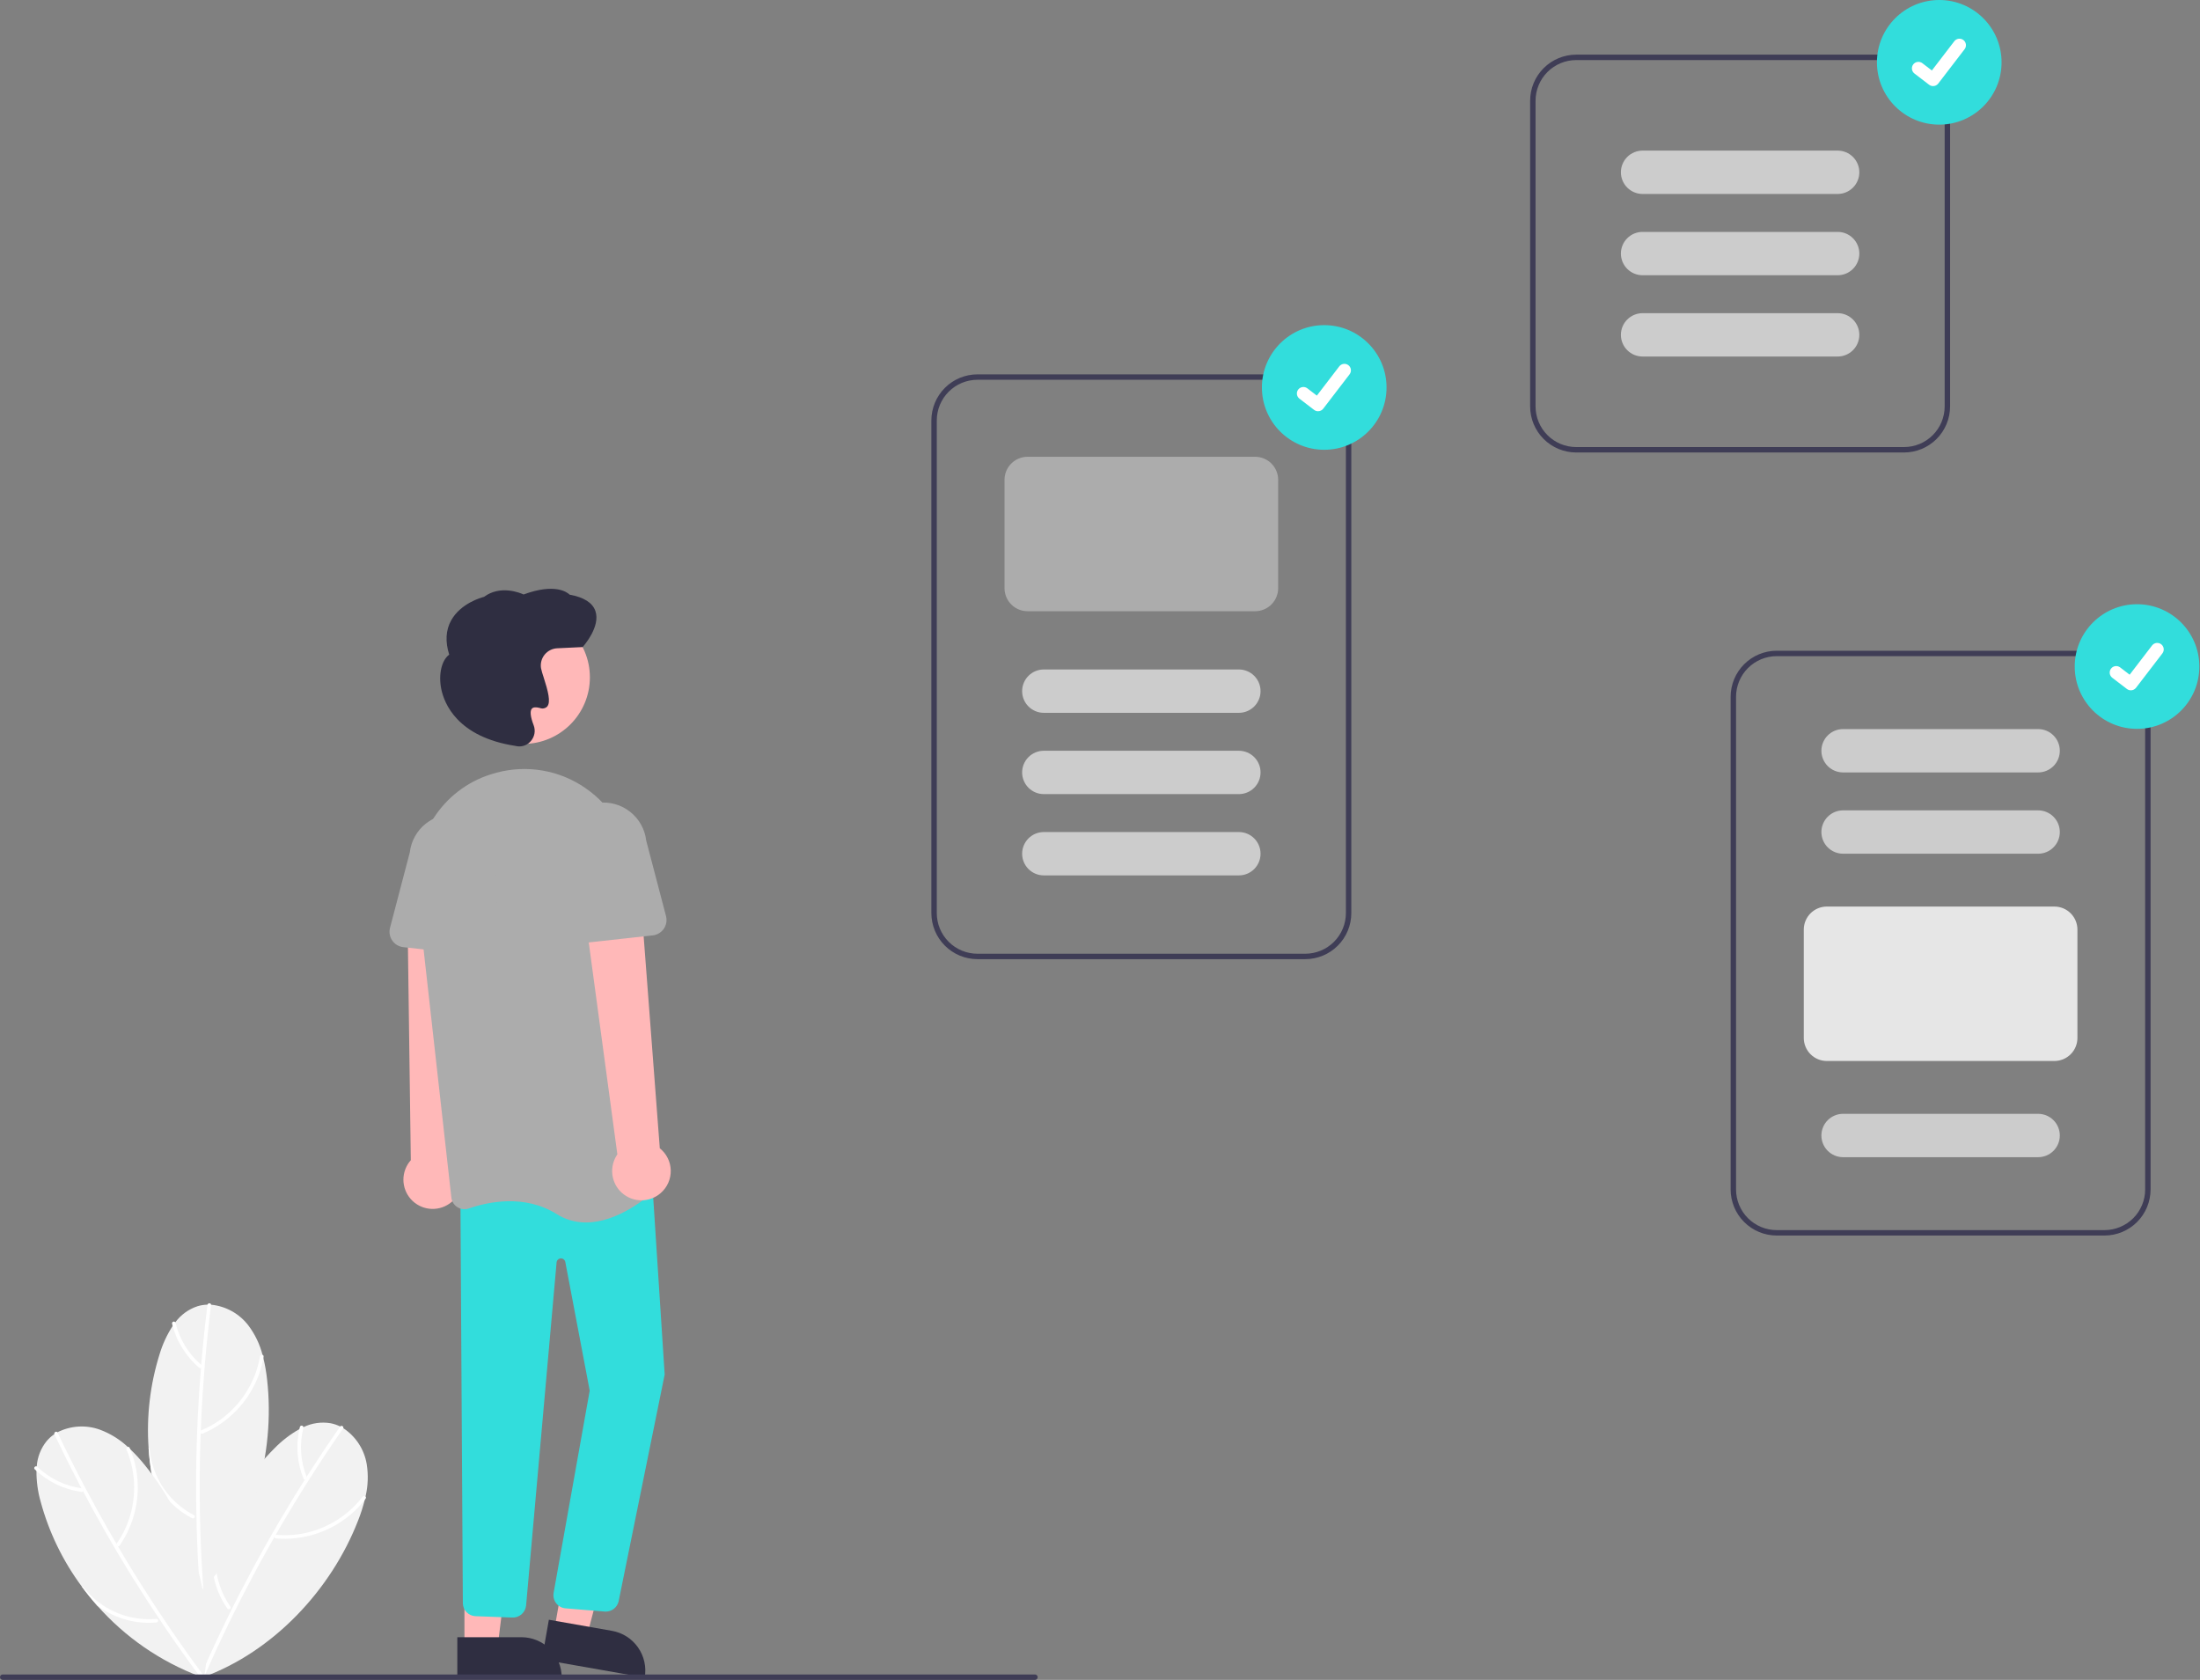 <svg width="812" height="620" viewBox="0 0 812 620" fill="none" xmlns="http://www.w3.org/2000/svg">
<rect x="0" y="0" width="812" height="620" fill="#808080" stroke="none"/>
<g clip-path="url(#clip0_410_2)">
<path d="M74.913 619.032L74.875 619.278C74.83 619.038 74.787 618.793 74.746 618.552C74.671 618.162 74.605 617.772 74.544 617.379C72.106 602.034 73.448 586.325 78.452 571.616C79.414 568.744 80.509 565.925 81.739 563.159C86.439 552.448 93.103 542.711 101.386 534.451C104.076 531.698 107.144 529.344 110.499 527.458C110.991 527.197 111.487 526.95 111.993 526.722C115.096 525.217 118.589 524.711 121.991 525.273C123.227 525.506 124.425 525.908 125.55 526.468C125.945 526.66 126.325 526.871 126.698 527.096C128.972 528.587 130.914 530.532 132.402 532.808C133.89 535.085 134.891 537.644 135.345 540.325C135.991 544.325 135.843 548.414 134.91 552.357C134.829 552.733 134.743 553.108 134.651 553.482C133.989 556.11 133.158 558.692 132.162 561.213C122.193 586.862 100.77 609.619 74.913 619.032Z" fill="#F2F2F2"/>
<path d="M125.484 526.551C117.706 537.728 110.358 549.19 103.44 560.934C96.531 572.669 90.074 584.655 84.069 596.892C80.71 603.738 77.497 610.653 74.431 617.638C74.092 618.411 75.237 619.084 75.581 618.301C81.056 605.832 86.997 593.582 93.405 581.552C99.809 569.534 106.663 557.771 113.967 546.262C118.053 539.823 122.275 533.474 126.633 527.213C127.121 526.513 125.97 525.853 125.484 526.551Z" fill="white"/>
<path d="M133.807 552.424C127.962 560.02 119.358 565.007 109.861 566.302C107.211 566.664 104.529 566.717 101.867 566.461C101.015 566.38 101.009 567.707 101.854 567.787C111.76 568.62 121.594 565.513 129.222 559.139C131.362 557.35 133.286 555.319 134.957 553.086C135.468 552.406 134.315 551.748 133.807 552.424Z" fill="white"/>
<path d="M83.883 593.632C82.525 591.696 81.395 589.608 80.519 587.411C78.516 582.403 77.806 576.971 78.452 571.616C79.414 568.744 80.509 565.925 81.739 563.159C81.813 563.268 81.858 563.395 81.868 563.526C81.879 563.657 81.856 563.789 81.8 563.909C80.934 565.984 80.312 568.152 79.945 570.37C78.63 578.28 80.456 586.391 85.035 592.974C85.093 593.046 85.132 593.131 85.147 593.222C85.163 593.313 85.154 593.407 85.123 593.494C85.072 593.609 84.992 593.709 84.89 593.783C84.788 593.858 84.668 593.904 84.543 593.918C84.418 593.932 84.291 593.913 84.175 593.863C84.059 593.813 83.959 593.733 83.883 593.632Z" fill="white"/>
<path d="M110.697 526.618C109.097 532.993 109.574 539.712 112.057 545.798C112.145 545.95 112.289 546.061 112.459 546.107C112.628 546.153 112.809 546.131 112.962 546.045C113.112 545.955 113.221 545.81 113.267 545.642C113.313 545.473 113.292 545.294 113.209 545.14C110.884 539.366 110.452 533.003 111.977 526.967C112.016 526.8 111.989 526.624 111.902 526.476C111.814 526.328 111.672 526.22 111.506 526.174C111.34 526.129 111.163 526.15 111.012 526.233C110.861 526.316 110.748 526.454 110.697 526.618Z" fill="white"/>
<path d="M74.75 586.997L74.83 587.233C74.68 587.042 74.527 586.845 74.379 586.65C74.131 586.34 73.892 586.024 73.655 585.705C64.368 573.248 58.26 558.714 55.858 543.363C55.376 540.374 55.037 537.369 54.84 534.348C54.028 522.679 55.406 510.96 58.904 499.798C60.007 496.111 61.631 492.601 63.726 489.373C64.041 488.913 64.364 488.464 64.707 488.027C66.755 485.253 69.613 483.182 72.888 482.1C74.09 481.731 75.338 481.531 76.595 481.504C77.034 481.491 77.468 481.501 77.903 481.527C80.609 481.791 83.232 482.611 85.607 483.936C87.982 485.261 90.058 487.062 91.705 489.226C94.135 492.468 95.904 496.157 96.909 500.082C97.013 500.453 97.111 500.825 97.203 501.199C97.837 503.834 98.301 506.507 98.589 509.201C101.676 536.546 93.276 566.65 74.75 586.997Z" fill="#F2F2F2"/>
<path d="M76.574 481.608C74.878 495.12 73.695 508.683 73.025 522.297C72.358 535.898 72.207 549.512 72.573 563.138C72.779 570.761 73.146 578.377 73.676 585.987C73.734 586.829 75.061 586.893 75.002 586.04C74.058 572.455 73.629 558.847 73.716 545.217C73.805 531.599 74.41 517.998 75.531 504.414C76.159 496.814 76.949 489.229 77.9 481.661C78.006 480.814 76.68 480.765 76.574 481.608Z" fill="white"/>
<path d="M95.963 500.654C94.316 510.096 89.013 518.509 81.204 524.068C79.025 525.618 76.675 526.912 74.199 527.921C73.407 528.246 74.018 529.424 74.803 529.102C83.962 525.239 91.228 517.918 95.022 508.73C96.087 506.153 96.847 503.46 97.289 500.707C97.426 499.866 96.099 499.819 95.963 500.654Z" fill="white"/>
<path d="M70.895 560.337C68.792 559.254 66.823 557.93 65.026 556.391C60.926 552.886 57.773 548.406 55.858 543.363C55.376 540.374 55.037 537.369 54.84 534.348C54.957 534.41 55.055 534.501 55.126 534.612C55.196 534.724 55.236 534.852 55.242 534.983C55.44 537.223 55.896 539.432 56.602 541.567C59.111 549.183 64.496 555.517 71.609 559.219C71.694 559.256 71.768 559.314 71.824 559.387C71.88 559.461 71.916 559.547 71.929 559.639C71.937 559.765 71.912 559.89 71.856 560.004C71.801 560.117 71.717 560.214 71.612 560.284C71.507 560.355 71.386 560.397 71.26 560.406C71.135 560.415 71.009 560.391 70.895 560.337Z" fill="white"/>
<path d="M63.511 488.537C65.055 494.925 68.598 500.654 73.624 504.89C73.773 504.983 73.952 505.015 74.124 504.977C74.295 504.939 74.445 504.835 74.54 504.688C74.631 504.539 74.66 504.36 74.623 504.19C74.585 504.019 74.484 503.87 74.339 503.772C69.597 499.739 66.259 494.304 64.806 488.252C64.763 488.085 64.657 487.941 64.511 487.851C64.364 487.761 64.189 487.731 64.02 487.768C63.852 487.805 63.705 487.906 63.61 488.049C63.515 488.193 63.479 488.368 63.511 488.537H63.511Z" fill="white"/>
<path d="M75.324 619.195L75.518 619.35C75.288 619.27 75.054 619.186 74.824 619.102C74.448 618.974 74.077 618.837 73.706 618.696C59.172 613.201 46.197 604.245 35.906 592.604C33.89 590.345 31.986 587.996 30.194 585.556C23.224 576.162 18.074 565.546 15.01 554.256C13.954 550.556 13.431 546.724 13.458 542.875C13.476 542.318 13.507 541.766 13.56 541.213C13.791 537.772 15.084 534.488 17.261 531.813C18.075 530.855 19.019 530.014 20.064 529.315C20.426 529.067 20.798 528.842 21.178 528.629C23.601 527.394 26.253 526.673 28.967 526.51C31.682 526.347 34.401 526.746 36.954 527.683C40.748 529.106 44.224 531.262 47.185 534.028C47.473 534.284 47.756 534.545 48.034 534.811C49.988 536.689 51.818 538.691 53.512 540.806C70.84 562.184 79.975 592.074 75.324 619.195Z" fill="#F2F2F2"/>
<path d="M20.102 529.413C25.95 541.712 32.258 553.777 39.025 565.608C45.788 577.428 52.993 588.98 60.64 600.264C64.919 606.576 69.33 612.796 73.875 618.922C74.378 619.6 75.53 618.94 75.02 618.253C66.909 607.314 59.219 596.079 51.951 584.548C44.692 573.027 37.877 561.241 31.506 549.191C27.942 542.449 24.522 535.633 21.248 528.744C20.881 527.973 19.737 528.645 20.102 529.413Z" fill="white"/>
<path d="M46.697 535.019C50.394 543.862 50.456 553.806 46.871 562.695C45.87 565.175 44.586 567.531 43.043 569.715C42.551 570.415 43.701 571.078 44.189 570.385C49.825 562.197 52.005 552.115 50.254 542.33C49.762 539.585 48.953 536.907 47.842 534.349C47.505 533.567 46.362 534.242 46.697 535.019Z" fill="white"/>
<path d="M57.717 598.808C55.362 599.027 52.99 598.973 50.647 598.644C45.305 597.898 40.236 595.822 35.906 592.604C33.89 590.345 31.985 587.996 30.193 585.556C30.325 585.546 30.457 585.569 30.576 585.625C30.695 585.681 30.798 585.767 30.874 585.875C32.247 587.655 33.821 589.271 35.566 590.69C41.781 595.755 49.73 598.192 57.717 597.481C57.808 597.466 57.902 597.475 57.989 597.507C58.075 597.539 58.152 597.592 58.212 597.662C58.287 597.764 58.334 597.884 58.348 598.009C58.362 598.134 58.343 598.261 58.293 598.377C58.243 598.493 58.164 598.593 58.063 598.669C57.962 598.745 57.843 598.792 57.717 598.808Z" fill="white"/>
<path d="M12.827 542.287C17.569 546.838 23.64 549.757 30.155 550.618C30.514 550.666 30.815 550.279 30.819 549.955C30.814 549.781 30.743 549.614 30.62 549.491C30.496 549.367 30.33 549.296 30.155 549.292C23.988 548.447 18.249 545.666 13.765 541.349C13.15 540.756 12.211 541.693 12.827 542.287H12.827Z" fill="white"/>
<path d="M165.861 444.249C167.157 443.361 168.242 442.2 169.04 440.847C169.838 439.494 170.329 437.983 170.48 436.42C170.631 434.857 170.437 433.279 169.913 431.799C169.388 430.319 168.545 428.972 167.443 427.852L171.61 334.834L150.395 337.216L151.627 428.2C149.87 430.176 148.898 432.727 148.896 435.372C148.894 438.016 149.862 440.569 151.616 442.547C153.371 444.525 155.79 445.791 158.415 446.105C161.041 446.418 163.69 445.758 165.861 444.249Z" fill="#FFB8B8"/>
<path d="M204.564 601.708L216.639 603.83L228.573 558.267L212.752 555.134L204.564 601.708Z" fill="#FFB8B8"/>
<path d="M237.954 619.136L200.005 612.465L202.583 597.803L225.87 601.897C227.795 602.235 229.635 602.95 231.284 603.999C232.934 605.049 234.36 606.413 235.482 608.014C236.605 609.615 237.4 611.421 237.824 613.329C238.249 615.238 238.293 617.211 237.954 619.136Z" fill="#2F2E41"/>
<path d="M171.422 607.752L183.682 607.751L189.514 560.463L171.42 560.464L171.422 607.752Z" fill="#FFB8B8"/>
<path d="M207.326 619.134L168.795 619.136L168.794 604.249L192.438 604.248C196.387 604.248 200.173 605.816 202.965 608.608C205.757 611.4 207.326 615.186 207.326 619.134Z" fill="#2F2E41"/>
<path d="M223.574 594.802C223.383 594.803 223.192 594.791 223.002 594.769L208.572 593.581C207.915 593.504 207.28 593.294 206.707 592.964C206.134 592.634 205.634 592.191 205.237 591.661C204.84 591.132 204.555 590.528 204.399 589.885C204.243 589.242 204.219 588.574 204.329 587.922L217.654 513.241L208.651 465.767C208.577 465.381 208.367 465.035 208.058 464.792C207.75 464.549 207.364 464.426 206.971 464.446C206.579 464.465 206.207 464.626 205.924 464.898C205.641 465.17 205.466 465.536 205.432 465.927L194.176 592.554C194.052 593.825 193.44 594.998 192.468 595.826C191.496 596.654 190.24 597.072 188.966 596.992L175.371 596.485C174.18 596.401 173.061 595.883 172.225 595.03C171.389 594.177 170.895 593.047 170.835 591.854L169.921 440.087L240.402 431.277L245.326 507.317L245.306 507.398L228.316 591.073C228.057 592.136 227.449 593.081 226.589 593.757C225.73 594.433 224.668 594.801 223.574 594.802Z" fill="#32DDDC"/>
<path d="M193.159 274.558C206.723 274.558 217.72 263.561 217.72 249.997C217.72 236.432 206.723 225.436 193.159 225.436C179.594 225.436 168.598 236.432 168.598 249.997C168.598 263.561 179.594 274.558 193.159 274.558Z" fill="#FFB8B8"/>
<path d="M216.301 451.179C212.46 451.202 208.692 450.124 205.444 448.073C193.547 440.637 180.034 443.593 173.037 446.016C172.343 446.259 171.603 446.342 170.872 446.259C170.141 446.176 169.439 445.928 168.817 445.535C168.202 445.149 167.683 444.63 167.298 444.014C166.912 443.399 166.671 442.705 166.592 441.984L153.87 328.358C151.738 309.321 163.206 291.422 181.138 285.799C181.811 285.587 182.496 285.387 183.193 285.197C188.773 283.684 194.617 283.413 200.314 284.401C206.01 285.39 211.421 287.615 216.165 290.92C220.997 294.261 225.038 298.621 228.004 303.692C230.97 308.763 232.789 314.423 233.332 320.273L244.042 434.66C244.115 435.401 244.015 436.148 243.75 436.843C243.485 437.539 243.062 438.163 242.515 438.667C238.76 442.14 227.863 451.178 216.301 451.179Z" fill="#ACACAC"/>
<path d="M177.56 352.724L148.857 349.568C148.04 349.479 147.252 349.214 146.547 348.792C145.842 348.37 145.236 347.802 144.77 347.125C144.305 346.448 143.991 345.678 143.849 344.869C143.708 344.06 143.743 343.229 143.951 342.435L151.257 314.588C151.74 310.412 153.86 306.599 157.151 303.983C160.441 301.367 164.635 300.163 168.812 300.635C172.989 301.107 176.809 303.215 179.434 306.499C182.058 309.783 183.274 313.973 182.814 318.151L183.898 346.827C183.929 347.648 183.783 348.466 183.469 349.225C183.155 349.984 182.681 350.667 182.08 351.227C181.478 351.786 180.763 352.21 179.983 352.468C179.203 352.727 178.377 352.814 177.56 352.724Z" fill="#ACACAC"/>
<path d="M243.927 440.266C245.106 439.228 246.043 437.945 246.672 436.506C247.302 435.067 247.608 433.507 247.569 431.937C247.53 430.367 247.148 428.825 246.449 427.419C245.749 426.012 244.75 424.777 243.522 423.798L236.449 330.956L215.66 335.636L227.863 426.05C226.356 428.223 225.699 430.873 226.016 433.498C226.332 436.123 227.601 438.541 229.581 440.293C231.561 442.045 234.115 443.01 236.759 443.005C239.403 443 241.954 442.026 243.927 440.266Z" fill="#FFB8B8"/>
<path d="M207.69 346.888C207.088 346.329 206.614 345.646 206.301 344.887C205.987 344.127 205.84 343.309 205.872 342.488L206.956 313.813C206.496 309.634 207.712 305.444 210.336 302.161C212.961 298.877 216.781 296.768 220.958 296.296C225.135 295.825 229.329 297.029 232.619 299.644C235.91 302.26 238.029 306.074 238.513 310.25L245.819 338.096C246.027 338.891 246.062 339.721 245.92 340.53C245.779 341.34 245.465 342.109 244.999 342.786C244.534 343.463 243.928 344.032 243.223 344.454C242.518 344.875 241.73 345.14 240.913 345.23L212.21 348.386C211.393 348.476 210.566 348.389 209.786 348.13C209.006 347.872 208.291 347.448 207.69 346.888Z" fill="#ACACAC"/>
<path d="M191.698 275.483C191.261 275.483 190.826 275.432 190.401 275.332L190.276 275.301C168.682 271.998 163.91 259.49 162.862 254.266C161.778 248.858 163.013 243.638 165.802 241.61C164.281 236.808 164.525 232.549 166.53 228.948C170.025 222.668 177.611 220.545 178.628 220.285C184.686 215.816 191.934 218.799 193.253 219.404C204.972 215.068 209.451 218.677 210.261 219.483C215.499 220.424 218.692 222.447 219.752 225.499C221.743 231.23 215.447 238.359 215.178 238.659L215.038 238.815L205.658 239.262C204.768 239.304 203.897 239.533 203.101 239.934C202.305 240.335 201.602 240.899 201.038 241.589C200.474 242.279 200.062 243.079 199.827 243.939C199.592 244.799 199.541 245.698 199.677 246.579C199.93 247.715 200.251 248.836 200.637 249.934C202.239 254.941 203.439 259.217 201.891 260.843C201.54 261.158 201.108 261.368 200.644 261.448C200.18 261.529 199.702 261.477 199.266 261.298C197.799 260.907 196.804 260.989 196.307 261.543C195.537 262.402 195.772 264.578 196.97 267.669C197.345 268.646 197.446 269.707 197.262 270.738C197.078 271.769 196.615 272.729 195.924 273.516C195.403 274.13 194.756 274.623 194.027 274.963C193.297 275.303 192.503 275.48 191.698 275.483Z" fill="#2F2E41"/>
<path d="M481.76 354H360.76C356.253 353.995 351.932 352.202 348.745 349.015C345.558 345.828 343.765 341.507 343.76 337V155.168C343.765 150.661 345.558 146.34 348.745 143.153C351.932 139.966 356.253 138.174 360.76 138.168H481.76C486.267 138.174 490.588 139.966 493.775 143.153C496.962 146.34 498.755 150.661 498.76 155.168V337C498.755 341.507 496.962 345.828 493.775 349.015C490.588 352.202 486.267 353.995 481.76 354ZM360.76 140.168C356.783 140.173 352.97 141.755 350.158 144.567C347.346 147.379 345.764 151.192 345.76 155.168V337C345.764 340.977 347.346 344.79 350.158 347.602C352.97 350.414 356.783 351.996 360.76 352H481.76C485.737 351.996 489.549 350.414 492.361 347.602C495.174 344.79 496.755 340.977 496.76 337V155.168C496.755 151.192 495.174 147.379 492.361 144.567C489.549 141.755 485.737 140.173 481.76 140.168H360.76Z" fill="#3F3D56"/>
<path d="M463.26 225.584H379.26C377.006 225.582 374.846 224.686 373.252 223.092C371.659 221.499 370.762 219.338 370.76 217.084V177.084C370.762 174.831 371.659 172.67 373.252 171.077C374.846 169.483 377.006 168.587 379.26 168.584H463.26C465.513 168.587 467.674 169.483 469.267 171.077C470.861 172.67 471.757 174.831 471.76 177.084V217.084C471.757 219.338 470.861 221.499 469.267 223.092C467.674 224.686 465.513 225.582 463.26 225.584Z" fill="#ACACAC"/>
<path d="M457.26 263.084H385.26C383.138 263.084 381.103 262.241 379.603 260.741C378.103 259.241 377.26 257.206 377.26 255.084C377.26 252.963 378.103 250.928 379.603 249.427C381.103 247.927 383.138 247.084 385.26 247.084H457.26C459.382 247.084 461.416 247.927 462.917 249.427C464.417 250.928 465.26 252.963 465.26 255.084C465.26 257.206 464.417 259.241 462.917 260.741C461.416 262.241 459.382 263.084 457.26 263.084Z" fill="#CCCCCC"/>
<path d="M457.26 293.084H385.26C383.138 293.084 381.103 292.241 379.603 290.741C378.103 289.241 377.26 287.206 377.26 285.084C377.26 282.963 378.103 280.928 379.603 279.427C381.103 277.927 383.138 277.084 385.26 277.084H457.26C459.382 277.084 461.416 277.927 462.917 279.427C464.417 280.928 465.26 282.963 465.26 285.084C465.26 287.206 464.417 289.241 462.917 290.741C461.416 292.241 459.382 293.084 457.26 293.084Z" fill="#CCCCCC"/>
<path d="M457.26 323.084H385.26C383.138 323.084 381.103 322.241 379.603 320.741C378.103 319.241 377.26 317.206 377.26 315.084C377.26 312.963 378.103 310.928 379.603 309.427C381.103 307.927 383.138 307.084 385.26 307.084H457.26C459.382 307.084 461.416 307.927 462.917 309.427C464.417 310.928 465.26 312.963 465.26 315.084C465.26 317.206 464.417 319.241 462.917 320.741C461.416 322.241 459.382 323.084 457.26 323.084Z" fill="#CCCCCC"/>
<path d="M776.76 456H655.76C651.253 455.995 646.932 454.202 643.745 451.015C640.558 447.828 638.765 443.507 638.76 439V257.168C638.765 252.661 640.558 248.34 643.745 245.153C646.932 241.966 651.253 240.174 655.76 240.168H776.76C781.267 240.174 785.588 241.966 788.775 245.153C791.962 248.34 793.755 252.661 793.76 257.168V439C793.755 443.507 791.962 447.828 788.775 451.015C785.588 454.202 781.267 455.995 776.76 456ZM655.76 242.168C651.783 242.173 647.97 243.755 645.158 246.567C642.346 249.379 640.764 253.192 640.76 257.168V439C640.764 442.977 642.346 446.79 645.158 449.602C647.97 452.414 651.783 453.996 655.76 454H776.76C780.737 453.996 784.549 452.414 787.362 449.602C790.174 446.79 791.755 442.977 791.76 439V257.168C791.755 253.192 790.174 249.379 787.362 246.567C784.549 243.755 780.737 242.173 776.76 242.168H655.76Z" fill="#3F3D56"/>
<path d="M752.26 285.084H680.26C678.138 285.084 676.103 284.241 674.603 282.741C673.103 281.241 672.26 279.206 672.26 277.084C672.26 274.963 673.103 272.928 674.603 271.427C676.103 269.927 678.138 269.084 680.26 269.084H752.26C754.382 269.084 756.417 269.927 757.917 271.427C759.417 272.928 760.26 274.963 760.26 277.084C760.26 279.206 759.417 281.241 757.917 282.741C756.417 284.241 754.382 285.084 752.26 285.084Z" fill="#CCCCCC"/>
<path d="M752.26 315.084H680.26C678.138 315.084 676.103 314.241 674.603 312.741C673.103 311.241 672.26 309.206 672.26 307.084C672.26 304.963 673.103 302.928 674.603 301.427C676.103 299.927 678.138 299.084 680.26 299.084H752.26C754.382 299.084 756.417 299.927 757.917 301.427C759.417 302.928 760.26 304.963 760.26 307.084C760.26 309.206 759.417 311.241 757.917 312.741C756.417 314.241 754.382 315.084 752.26 315.084Z" fill="#CCCCCC"/>
<path d="M758.26 391.584H674.26C672.006 391.581 669.846 390.685 668.252 389.091C666.659 387.498 665.763 385.337 665.76 383.084V343.084C665.763 340.83 666.659 338.67 668.252 337.077C669.846 335.483 672.006 334.587 674.26 334.584H758.26C760.513 334.587 762.674 335.483 764.267 337.077C765.861 338.67 766.757 340.83 766.76 343.084V383.084C766.757 385.337 765.861 387.498 764.267 389.091C762.674 390.685 760.513 391.581 758.26 391.584Z" fill="#E6E6E6"/>
<path d="M752.26 427.084H680.26C678.138 427.084 676.103 426.242 674.603 424.741C673.103 423.241 672.26 421.206 672.26 419.084C672.26 416.963 673.103 414.928 674.603 413.427C676.103 411.927 678.138 411.084 680.26 411.084H752.26C754.382 411.084 756.417 411.927 757.917 413.427C759.417 414.928 760.26 416.963 760.26 419.084C760.26 421.206 759.417 423.241 757.917 424.741C756.417 426.242 754.382 427.084 752.26 427.084Z" fill="#CCCCCC"/>
<path d="M702.76 167H581.76C577.253 166.995 572.932 165.202 569.745 162.015C566.558 158.828 564.765 154.507 564.76 150V37.169C564.765 32.661 566.558 28.34 569.745 25.153C572.932 21.966 577.253 20.174 581.76 20.169H702.76C707.267 20.174 711.588 21.966 714.775 25.153C717.962 28.34 719.755 32.661 719.76 37.169V150C719.755 154.507 717.962 158.828 714.775 162.015C711.588 165.202 707.267 166.995 702.76 167ZM581.76 22.169C577.783 22.173 573.97 23.755 571.158 26.567C568.346 29.379 566.764 33.192 566.76 37.169V150C566.764 153.977 568.346 157.79 571.158 160.602C573.97 163.414 577.783 164.996 581.76 165H702.76C706.737 164.996 710.549 163.414 713.362 160.602C716.174 157.79 717.755 153.977 717.76 150V37.169C717.755 33.192 716.174 29.379 713.362 26.567C710.549 23.755 706.737 22.173 702.76 22.169H581.76Z" fill="#3F3D56"/>
<path d="M678.26 131.584H606.26C604.138 131.584 602.103 130.741 600.603 129.241C599.103 127.741 598.26 125.706 598.26 123.584C598.26 121.463 599.103 119.428 600.603 117.928C602.103 116.427 604.138 115.584 606.26 115.584H678.26C680.382 115.584 682.417 116.427 683.917 117.928C685.417 119.428 686.26 121.463 686.26 123.584C686.26 125.706 685.417 127.741 683.917 129.241C682.417 130.741 680.382 131.584 678.26 131.584Z" fill="#CCCCCC"/>
<path d="M678.26 101.584H606.26C604.138 101.584 602.103 100.742 600.603 99.241C599.103 97.741 598.26 95.706 598.26 93.585C598.26 91.463 599.103 89.428 600.603 87.928C602.103 86.427 604.138 85.585 606.26 85.585H678.26C680.382 85.585 682.417 86.427 683.917 87.928C685.417 89.428 686.26 91.463 686.26 93.585C686.26 95.706 685.417 97.741 683.917 99.241C682.417 100.742 680.382 101.584 678.26 101.584Z" fill="#CCCCCC"/>
<path d="M678.26 71.585H606.26C604.138 71.585 602.103 70.742 600.603 69.241C599.103 67.741 598.26 65.706 598.26 63.584C598.26 61.463 599.103 59.428 600.603 57.928C602.103 56.427 604.138 55.584 606.26 55.584H678.26C680.382 55.584 682.417 56.427 683.917 57.928C685.417 59.428 686.26 61.463 686.26 63.584C686.26 65.706 685.417 67.741 683.917 69.241C682.417 70.742 680.382 71.585 678.26 71.585Z" fill="#CCCCCC"/>
<path d="M488.76 166C501.462 166 511.76 155.703 511.76 143C511.76 130.297 501.462 120 488.76 120C476.057 120 465.76 130.297 465.76 143C465.76 155.703 476.057 166 488.76 166Z" fill="#32DDDC"/>
<path d="M486.48 151.774C485.963 151.775 485.459 151.608 485.045 151.297L485.019 151.278L479.614 147.14C479.362 146.948 479.151 146.709 478.992 146.436C478.833 146.163 478.73 145.861 478.688 145.548C478.646 145.234 478.666 144.916 478.747 144.61C478.828 144.305 478.969 144.019 479.161 143.768C479.354 143.517 479.594 143.306 479.867 143.148C480.141 142.99 480.443 142.888 480.757 142.847C481.07 142.806 481.389 142.828 481.694 142.91C481.999 142.992 482.285 143.134 482.535 143.327L486.036 146.012L494.31 135.222C494.501 134.972 494.741 134.762 495.014 134.604C495.287 134.446 495.588 134.344 495.901 134.302C496.214 134.261 496.531 134.282 496.836 134.363C497.141 134.445 497.426 134.586 497.676 134.777L497.625 134.847L497.678 134.779C498.183 135.166 498.513 135.739 498.596 136.37C498.679 137.001 498.509 137.64 498.122 138.145L488.391 150.837C488.165 151.129 487.876 151.366 487.545 151.529C487.213 151.691 486.849 151.775 486.48 151.774Z" fill="white"/>
<path d="M788.76 269C801.462 269 811.76 258.703 811.76 246C811.76 233.297 801.462 223 788.76 223C776.057 223 765.76 233.297 765.76 246C765.76 258.703 776.057 269 788.76 269Z" fill="#32DDDC"/>
<path d="M786.48 254.774C785.963 254.775 785.459 254.608 785.045 254.297L785.019 254.278L779.614 250.14C779.362 249.948 779.151 249.709 778.992 249.436C778.833 249.163 778.73 248.861 778.688 248.548C778.646 248.234 778.666 247.916 778.747 247.61C778.828 247.305 778.969 247.019 779.162 246.768C779.354 246.517 779.594 246.306 779.867 246.148C780.141 245.99 780.443 245.888 780.757 245.847C781.07 245.806 781.389 245.828 781.694 245.91C781.999 245.992 782.285 246.134 782.535 246.327L786.036 249.012L794.31 238.222C794.501 237.972 794.741 237.762 795.014 237.604C795.287 237.446 795.588 237.344 795.901 237.302C796.214 237.261 796.531 237.282 796.836 237.363C797.141 237.445 797.426 237.586 797.676 237.777L797.625 237.847L797.678 237.779C798.183 238.166 798.513 238.739 798.596 239.37C798.679 240.001 798.509 240.64 798.122 241.145L788.391 253.837C788.166 254.129 787.876 254.366 787.545 254.529C787.213 254.691 786.849 254.775 786.48 254.774Z" fill="white"/>
<path d="M715.76 46C728.462 46 738.76 35.703 738.76 23C738.76 10.297 728.462 0 715.76 0C703.057 0 692.76 10.297 692.76 23C692.76 35.703 703.057 46 715.76 46Z" fill="#32DDDC"/>
<path d="M713.48 31.774C712.963 31.775 712.459 31.608 712.045 31.297L712.019 31.278L706.614 27.14C706.362 26.948 706.151 26.709 705.992 26.436C705.833 26.163 705.73 25.861 705.688 25.548C705.646 25.234 705.666 24.916 705.747 24.61C705.828 24.305 705.969 24.019 706.162 23.768C706.354 23.517 706.594 23.306 706.867 23.148C707.141 22.99 707.443 22.888 707.757 22.847C708.07 22.806 708.389 22.828 708.694 22.91C708.999 22.992 709.285 23.134 709.535 23.327L713.036 26.012L721.31 15.222C721.501 14.972 721.741 14.762 722.014 14.604C722.287 14.446 722.588 14.344 722.901 14.302C723.214 14.261 723.531 14.282 723.836 14.363C724.141 14.445 724.426 14.586 724.676 14.777L724.625 14.847L724.678 14.778C725.183 15.166 725.513 15.739 725.596 16.37C725.679 17.001 725.509 17.64 725.122 18.145L715.391 30.837C715.166 31.129 714.876 31.366 714.545 31.529C714.213 31.691 713.849 31.775 713.48 31.774Z" fill="white"/>
<path d="M382 620H1C0.735 620 0.48 619.895 0.293 619.707C0.105 619.52 0 619.265 0 619C0 618.735 0.105 618.48 0.293 618.293C0.48 618.105 0.735 618 1 618H382C382.265 618 382.52 618.105 382.707 618.293C382.895 618.48 383 618.735 383 619C383 619.265 382.895 619.52 382.707 619.707C382.52 619.895 382.265 620 382 620Z" fill="#3F3D56"/>
</g>
<defs>
<clipPath id="clip0_410_2">
<rect width="812" height="620" fill="white"/>
</clipPath>
</defs>
</svg>
